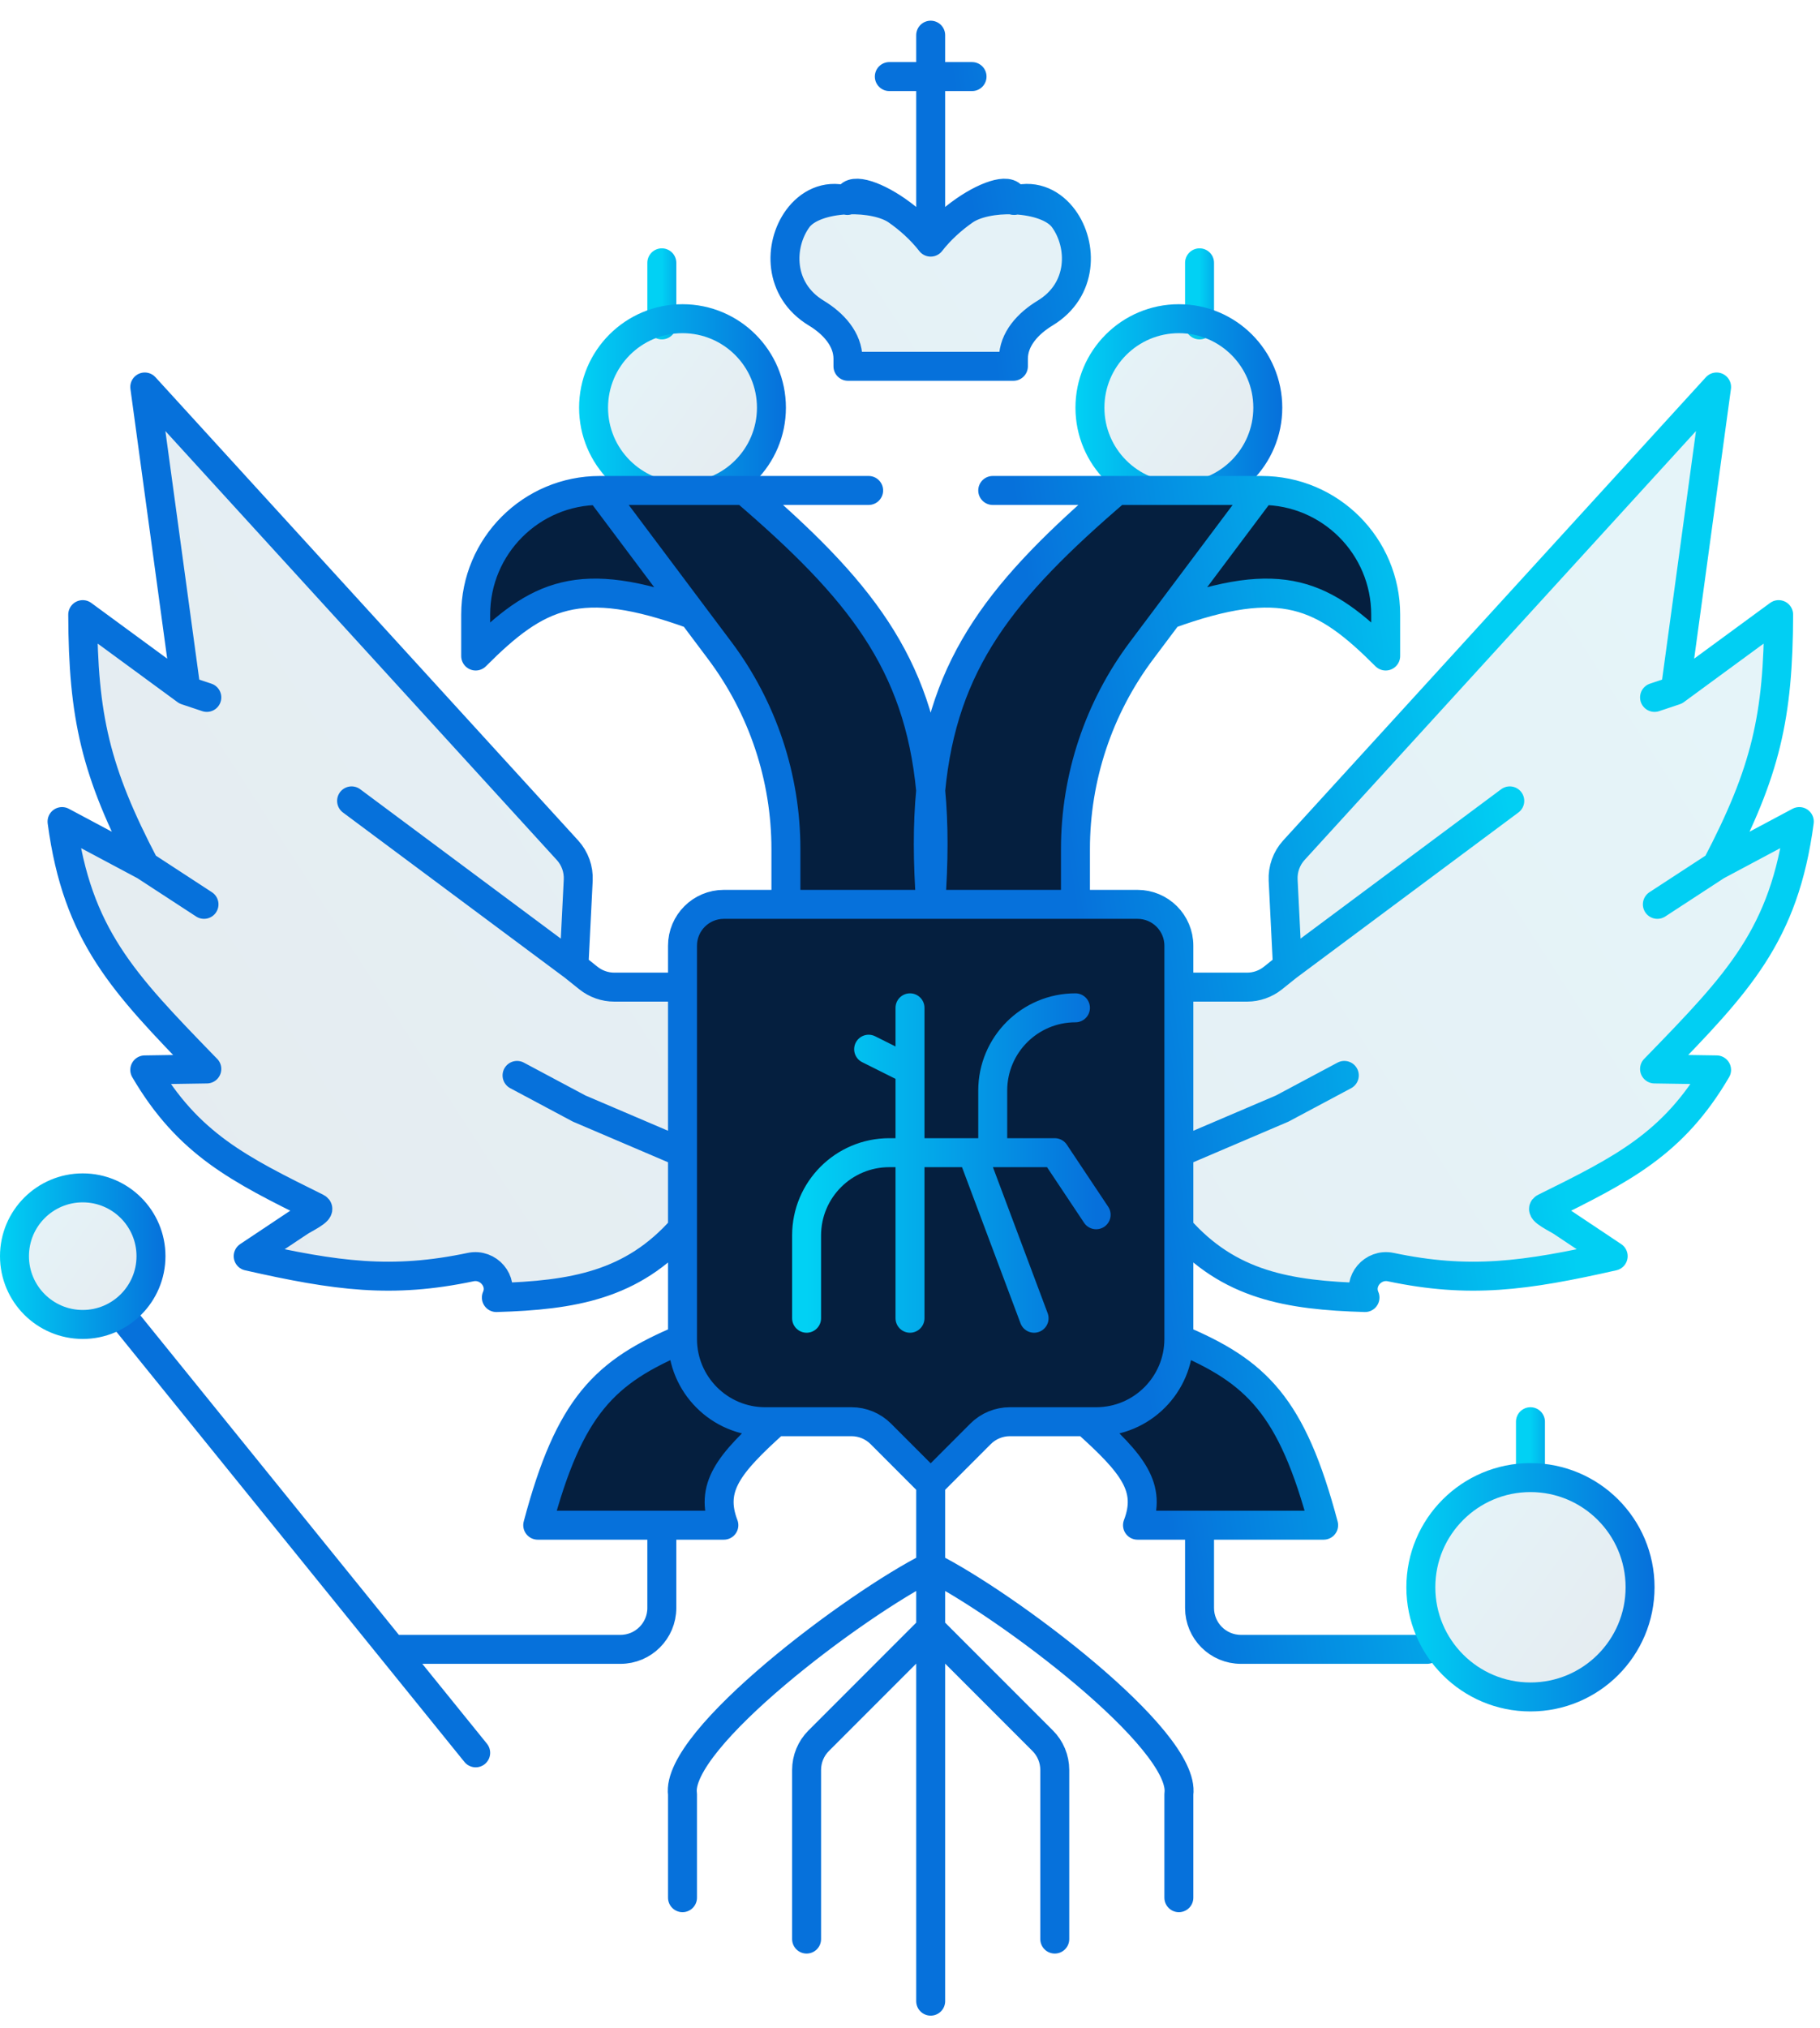 <?xml version="1.0" encoding="UTF-8"?> <svg xmlns="http://www.w3.org/2000/svg" width="44" height="49" viewBox="0 0 44 49" fill="none"> <path d="M37 34.35V35.55" stroke="url(#paint0_linear_33_697)" stroke-width="0.7" stroke-linecap="round"></path> <path d="M16 6.35V7.85" stroke="url(#paint1_linear_33_697)" stroke-width="0.7" stroke-linecap="round"></path> <path d="M29 6.35V7.85" stroke="url(#paint2_linear_33_697)" stroke-width="0.7" stroke-linecap="round"></path> <circle cx="16.5" cy="9.85" r="2.15" fill="url(#paint3_linear_33_697)" fill-opacity="0.1" stroke="url(#paint4_linear_33_697)" stroke-width="0.7"></circle> <circle cx="28.5" cy="9.85" r="2.15" fill="url(#paint5_linear_33_697)" fill-opacity="0.1" stroke="url(#paint6_linear_33_697)" stroke-width="0.7"></circle> <path fill-rule="evenodd" clip-rule="evenodd" d="M14.226 23.631C14.403 23.772 14.624 23.85 14.851 23.85C14.624 23.85 14.403 23.772 14.226 23.631Z" fill="#051F3F"></path> <path fill-rule="evenodd" clip-rule="evenodd" d="M25.265 7.565C24.857 7.812 24.5 8.193 24.5 8.669C24.5 8.193 24.857 7.812 25.265 7.565ZM24.56 4.831C24.547 4.835 24.533 4.839 24.52 4.843C24.51 4.846 24.5 4.839 24.499 4.829C24.52 4.829 24.54 4.83 24.56 4.831ZM20.501 4.829C20.5 4.839 20.49 4.846 20.48 4.843C20.467 4.839 20.453 4.835 20.44 4.831C20.46 4.83 20.481 4.829 20.501 4.829ZM19.735 7.565C20.143 7.812 20.5 8.193 20.5 8.669C20.5 8.193 20.143 7.812 19.735 7.565Z" fill="url(#paint7_linear_33_697)" fill-opacity="0.1"></path> <path fill-rule="evenodd" clip-rule="evenodd" d="M30.774 23.631C30.597 23.772 30.376 23.85 30.149 23.85C30.376 23.85 30.597 23.772 30.774 23.631Z" fill="#051F3F"></path> <path d="M14.5 11.85L16.75 14.85C14 13.85 13 14.35 11.5 15.85V14.85C11.5 13.193 12.843 11.85 14.5 11.85Z" fill="#051F3F"></path> <path d="M22.5 21.85H19V20.516C19 18.785 18.439 17.101 17.4 15.716L16.75 14.85L14.5 11.85H18C20.771 14.225 22.205 16.004 22.5 19.1C22.422 19.914 22.424 20.819 22.5 21.85Z" fill="#051F3F"></path> <path d="M22.5 21.85C22.576 20.819 22.578 19.914 22.5 19.1C22.795 16.004 24.229 14.225 27 11.85H30.5L28.25 14.85L27.6 15.716C26.561 17.101 26 18.785 26 20.516V21.85H22.5Z" fill="#051F3F"></path> <path d="M28.25 14.85L30.5 11.85C32.157 11.85 33.5 13.193 33.5 14.85V15.85C32 14.35 31 13.85 28.25 14.85Z" fill="#051F3F"></path> <path d="M18.75 34.35H18.5C17.395 34.35 16.5 33.454 16.5 32.35V29.678V27.85V23.85V22.85C16.5 22.297 16.948 21.85 17.5 21.85H19H22.5H26H27.5C28.052 21.85 28.5 22.297 28.5 22.85V23.85V27.85V29.678V32.35C28.5 33.454 27.605 34.35 26.5 34.35H26.25H24.414C24.149 34.35 23.895 34.455 23.707 34.642L22.5 35.85L21.293 34.642C21.105 34.455 20.851 34.35 20.586 34.35H18.75Z" fill="#051F3F"></path> <path d="M16 36.85H13C13.767 33.963 14.62 33.139 16.5 32.35C16.5 33.454 17.395 34.35 18.5 34.35H18.75C17.609 35.375 17.151 35.938 17.5 36.85H16Z" fill="#051F3F"></path> <path d="M32 36.85H29H27.5C27.849 35.938 27.392 35.375 26.25 34.35H26.5C27.605 34.35 28.5 33.454 28.5 32.35C30.38 33.139 31.233 33.963 32 36.85Z" fill="#051F3F"></path> <path d="M22.5 8.85H20.5V8.669C20.5 8.193 20.143 7.812 19.735 7.565C18.81 7.006 18.824 5.918 19.285 5.284C19.488 5.005 19.955 4.858 20.44 4.831C20.453 4.835 20.467 4.839 20.48 4.843C20.49 4.846 20.5 4.839 20.501 4.829C20.956 4.813 21.417 4.902 21.682 5.086C21.974 5.289 22.269 5.552 22.5 5.85C22.731 5.552 23.026 5.289 23.318 5.086C23.583 4.902 24.044 4.813 24.499 4.829C24.5 4.839 24.51 4.846 24.52 4.843C24.533 4.839 24.547 4.835 24.56 4.831C25.045 4.858 25.512 5.005 25.715 5.284C26.176 5.918 26.19 7.006 25.265 7.565C24.857 7.812 24.5 8.193 24.5 8.669V8.85H22.5Z" fill="url(#paint8_linear_33_697)" fill-opacity="0.1"></path> <path d="M16.5 23.85V27.85V29.678C15.287 31.054 13.85 31.295 12 31.35C12.175 30.951 11.804 30.525 11.379 30.614C9.478 31.014 8.14 30.834 6 30.35L7.244 29.521C7.358 29.445 7.785 29.243 7.663 29.182C5.78 28.251 4.552 27.644 3.5 25.85L5 25.827L4.932 25.758C2.981 23.747 1.865 22.598 1.5 19.85L3.5 20.916C2.31 18.644 2.008 17.319 2 14.85L4.5 16.683L4 13.016L3.5 9.35L13.719 20.542C13.899 20.739 13.992 21 13.979 21.266L13.875 23.35L14.226 23.631C14.403 23.772 14.624 23.85 14.851 23.85H16.5Z" fill="url(#paint9_linear_33_697)" fill-opacity="0.1"></path> <path d="M28.5 27.85V23.85H30.149C30.376 23.85 30.597 23.772 30.774 23.631L31.125 23.35L31.021 21.266C31.008 21 31.101 20.739 31.281 20.542L41.5 9.35L41 13.016L40.5 16.683L43 14.85C42.992 17.319 42.69 18.644 41.5 20.916L43.5 19.85C43.135 22.598 42.02 23.747 40.068 25.758L40 25.827L41.5 25.85C40.448 27.644 39.221 28.251 37.338 29.182C37.215 29.243 37.642 29.445 37.757 29.521L39 30.35C36.861 30.834 35.522 31.014 33.621 30.614C33.196 30.525 32.826 30.951 33 31.35C31.15 31.295 29.714 31.054 28.5 29.678V27.85Z" fill="url(#paint10_linear_33_697)" fill-opacity="0.1"></path> <path d="M22.5 21.85H19M22.5 21.85C22.424 20.819 22.422 19.914 22.5 19.1M22.5 21.85C22.576 20.819 22.578 19.914 22.5 19.1M22.5 21.85H26M22.5 35.85V37.85M22.5 35.85L21.293 34.642M22.5 35.85L23.707 34.642M22.5 48.35V39.35M22.5 39.35V37.85M22.5 39.35L19.793 42.057C19.605 42.244 19.5 42.499 19.5 42.764V46.85M22.5 39.35L25.207 42.057C25.395 42.244 25.5 42.499 25.5 42.764V46.85M22.5 37.85C20.689 38.755 16.316 42.028 16.5 43.35V45.85M22.5 37.85C24.311 38.755 28.684 42.028 28.5 43.35V45.85M14.5 11.85H18M14.5 11.85V11.85C12.843 11.85 11.5 13.193 11.5 14.85V14.85M14.5 11.85L16.75 14.85M14.5 11.85C12.843 11.85 11.5 13.193 11.5 14.85M21 11.85H18M16 36.85V38.85C16 39.402 15.552 39.85 15 39.85H9.5M16 36.85H13M16 36.85H17.5M13 36.85H17.5M13 36.85C13.767 33.963 14.62 33.139 16.5 32.35M17.5 36.85C17.151 35.938 17.609 35.375 18.75 34.35M18.75 34.35H18.5C17.395 34.35 16.5 33.454 16.5 32.35V32.35M18.75 34.35H20.586M16.5 32.35V29.678M8.5 19.35L13.875 23.35M16.5 23.85V27.85M16.5 23.85V22.85M16.5 23.85H14.851M5 16.85L4.5 16.683M16.5 27.85L14 26.783L12.5 25.983M16.5 27.85V29.678M13.875 23.35L14.226 23.631M13.875 23.35L13.979 21.266M4.5 16.683L2 14.85C2.008 17.319 2.31 18.644 3.5 20.916M4.5 16.683L4 13.016L3.5 9.35L13.719 20.542M3.5 20.916L1.5 19.85C1.865 22.598 2.981 23.747 4.932 25.758M3.5 20.916L4.932 21.85M5 25.827L3.5 25.85C4.552 27.644 5.78 28.251 7.663 29.182V29.182C7.785 29.243 7.358 29.445 7.244 29.521L6 30.35C8.14 30.834 9.478 31.014 11.379 30.614C11.804 30.525 12.175 30.951 12 31.35V31.35C13.85 31.295 15.287 31.054 16.5 29.678M5 25.827L4.932 25.758M5 25.827C4.977 25.804 4.955 25.781 4.932 25.758M19 21.85V20.516M19 21.85H17.5M18 11.85C20.771 14.225 22.205 16.004 22.5 19.1M16.75 14.85C14 13.85 13 14.35 11.5 15.85V14.85M16.75 14.85L17.4 15.716M22.5 5.85V1.85M22.5 5.85C22.731 5.552 23.026 5.289 23.318 5.086M22.5 5.85C22.269 5.552 21.974 5.289 21.682 5.086M22.5 0.85V1.85M22.5 1.85H21.5M22.5 1.85H23.5M11.5 42.35L3 31.85M22.5 19.1C22.795 16.004 24.229 14.225 27 11.85M17.4 15.716C18.439 17.101 19 18.785 19 20.516M17.4 15.716V15.716C18.439 17.101 19 18.785 19 20.516V20.516M17.5 21.85C16.948 21.85 16.5 22.297 16.5 22.85M17.5 21.85V21.85C16.948 21.85 16.5 22.297 16.5 22.85V22.85M14.851 23.85C14.624 23.85 14.403 23.772 14.226 23.631M14.851 23.85V23.85C14.624 23.85 14.403 23.772 14.226 23.631V23.631M13.979 21.266C13.992 21 13.899 20.739 13.719 20.542M13.979 21.266V21.266C13.992 21 13.899 20.739 13.719 20.542V20.542M20.586 34.35C20.851 34.35 21.105 34.455 21.293 34.642M20.586 34.35V34.35C20.851 34.35 21.105 34.455 21.293 34.642V34.642M24.5 8.669V8.85H22.5H20.5V8.669M24.5 8.669C24.5 8.193 24.857 7.812 25.265 7.565M24.5 8.669V8.669C24.5 8.193 24.857 7.812 25.265 7.565V7.565M25.265 7.565C26.19 7.006 26.176 5.918 25.715 5.284M25.715 5.284C25.448 4.917 25.031 4.702 24.56 4.831M25.715 5.284C25.512 5.005 25.045 4.858 24.56 4.831M23.318 5.086C23.902 4.681 24.475 4.521 24.499 4.829M23.318 5.086C23.583 4.902 24.044 4.813 24.499 4.829M21.682 5.086C21.098 4.681 20.525 4.521 20.501 4.829M21.682 5.086C21.417 4.902 20.956 4.813 20.501 4.829M19.285 5.284C18.824 5.918 18.81 7.006 19.735 7.565M19.285 5.284C19.552 4.917 19.969 4.702 20.44 4.831M19.285 5.284C19.488 5.005 19.955 4.858 20.44 4.831M19.735 7.565C20.143 7.812 20.5 8.193 20.5 8.669M19.735 7.565V7.565C20.143 7.812 20.5 8.193 20.5 8.669V8.669M24.56 4.831C24.547 4.835 24.533 4.839 24.52 4.843C24.51 4.846 24.5 4.839 24.499 4.829V4.829M24.56 4.831C24.54 4.83 24.52 4.829 24.499 4.829M20.501 4.829V4.829C20.5 4.839 20.49 4.846 20.48 4.843C20.467 4.839 20.453 4.835 20.44 4.831M20.501 4.829C20.481 4.829 20.46 4.83 20.44 4.831M30.5 11.85H27M30.5 11.85V11.85C32.157 11.85 33.5 13.193 33.5 14.85V14.85M30.5 11.85L28.25 14.85M30.5 11.85C32.157 11.85 33.5 13.193 33.5 14.85M24 11.85H27M29 36.85V38.85C29 39.402 29.448 39.85 30 39.85H34.5M29 36.85H32M29 36.85H27.5M32 36.85H27.5M32 36.85C31.233 33.963 30.38 33.139 28.5 32.35M27.5 36.85C27.849 35.938 27.392 35.375 26.25 34.35M26.25 34.35H26.5C27.605 34.35 28.5 33.454 28.5 32.35V32.35M26.25 34.35H24.414M28.5 32.35V29.678M36.5 19.35L31.125 23.35M28.5 23.85V27.85M28.5 23.85V22.85M28.5 23.85H30.149M40 16.85L40.5 16.683M28.5 27.85L31 26.783L32.5 25.983M28.5 27.85V29.678M31.125 23.35L30.774 23.631M31.125 23.35L31.021 21.266M40.5 16.683L43 14.85C42.992 17.319 42.69 18.644 41.5 20.916M40.5 16.683L41 13.016L41.5 9.35L31.281 20.542M41.5 20.916L43.5 19.85C43.135 22.598 42.02 23.747 40.068 25.758M41.5 20.916L40.068 21.85M40 25.827L41.5 25.85C40.448 27.644 39.221 28.251 37.338 29.182V29.182C37.215 29.243 37.642 29.445 37.757 29.521L39 30.35C36.861 30.834 35.522 31.014 33.621 30.614C33.196 30.525 32.826 30.951 33 31.35V31.35C31.15 31.295 29.714 31.054 28.5 29.678M40 25.827L40.068 25.758M40 25.827C40.023 25.804 40.045 25.781 40.068 25.758M26 21.85V20.516M26 21.85H27.5M28.25 14.85C31 13.85 32 14.35 33.5 15.85V14.85M28.25 14.85L27.6 15.716M27.6 15.716C26.561 17.101 26 18.785 26 20.516M27.6 15.716V15.716C26.561 17.101 26 18.785 26 20.516V20.516M27.5 21.85C28.052 21.85 28.5 22.297 28.5 22.85M27.5 21.85V21.85C28.052 21.85 28.5 22.297 28.5 22.85V22.85M30.149 23.85C30.376 23.85 30.597 23.772 30.774 23.631M30.149 23.85V23.85C30.376 23.85 30.597 23.772 30.774 23.631V23.631M31.021 21.266C31.008 21 31.101 20.739 31.281 20.542M31.021 21.266V21.266C31.008 21 31.101 20.739 31.281 20.542V20.542M24.414 34.35C24.149 34.35 23.895 34.455 23.707 34.642M24.414 34.35V34.35C24.149 34.35 23.895 34.455 23.707 34.642V34.642" stroke="url(#paint11_linear_33_697)" stroke-width="0.7" stroke-linecap="round" stroke-linejoin="round"></path> <path d="M19.5 31.85V29.85C19.5 28.745 20.395 27.85 21.5 27.85H22M26.5 29.35L25.5 27.85H24M23.5 27.85L25 31.85M23.5 27.85H22M23.5 27.85H24M22 27.85V31.85M22 27.85V25.85M22 24.35V25.85M22 25.85L21 25.35M24 27.85V26.35C24 25.245 24.895 24.35 26 24.35V24.35" stroke="url(#paint12_linear_33_697)" stroke-width="0.7" stroke-linecap="round" stroke-linejoin="round"></path> <circle cx="37" cy="38.35" r="2.65" fill="url(#paint13_linear_33_697)" fill-opacity="0.1" stroke="url(#paint14_linear_33_697)" stroke-width="0.7"></circle> <circle cx="2" cy="30.35" r="1.65" fill="url(#paint15_linear_33_697)" fill-opacity="0.1" stroke="url(#paint16_linear_33_697)" stroke-width="0.7"></circle> <defs> <linearGradient id="paint0_linear_33_697" x1="37" y1="35.03" x2="38" y2="35.03" gradientUnits="userSpaceOnUse"> <stop stop-color="#01D1F4"></stop> <stop offset="1" stop-color="#0670DB"></stop> </linearGradient> <linearGradient id="paint1_linear_33_697" x1="16" y1="7.2" x2="17" y2="7.2" gradientUnits="userSpaceOnUse"> <stop stop-color="#01D1F4"></stop> <stop offset="1" stop-color="#0670DB"></stop> </linearGradient> <linearGradient id="paint2_linear_33_697" x1="29" y1="7.2" x2="30" y2="7.2" gradientUnits="userSpaceOnUse"> <stop stop-color="#01D1F4"></stop> <stop offset="1" stop-color="#0670DB"></stop> </linearGradient> <linearGradient id="paint3_linear_33_697" x1="14" y1="7.51" x2="19.7" y2="11.687" gradientUnits="userSpaceOnUse"> <stop stop-color="#04A9DA"></stop> <stop offset="1" stop-color="#002954"></stop> </linearGradient> <linearGradient id="paint4_linear_33_697" x1="14" y1="10.183" x2="19" y2="10.185" gradientUnits="userSpaceOnUse"> <stop stop-color="#01D1F4"></stop> <stop offset="1" stop-color="#0670DB"></stop> </linearGradient> <linearGradient id="paint5_linear_33_697" x1="26" y1="7.51" x2="31.7" y2="11.687" gradientUnits="userSpaceOnUse"> <stop stop-color="#04A9DA"></stop> <stop offset="1" stop-color="#002954"></stop> </linearGradient> <linearGradient id="paint6_linear_33_697" x1="26" y1="10.183" x2="31" y2="10.185" gradientUnits="userSpaceOnUse"> <stop stop-color="#01D1F4"></stop> <stop offset="1" stop-color="#0670DB"></stop> </linearGradient> <linearGradient id="paint7_linear_33_697" x1="43.5" y1="2.373" x2="-8.334" y2="35.956" gradientUnits="userSpaceOnUse"> <stop stop-color="#04A9DA"></stop> <stop offset="1" stop-color="#002954"></stop> </linearGradient> <linearGradient id="paint8_linear_33_697" x1="43.5" y1="2.373" x2="-8.334" y2="35.956" gradientUnits="userSpaceOnUse"> <stop stop-color="#04A9DA"></stop> <stop offset="1" stop-color="#002954"></stop> </linearGradient> <linearGradient id="paint9_linear_33_697" x1="43.5" y1="2.373" x2="-8.334" y2="35.956" gradientUnits="userSpaceOnUse"> <stop stop-color="#04A9DA"></stop> <stop offset="1" stop-color="#002954"></stop> </linearGradient> <linearGradient id="paint10_linear_33_697" x1="43.5" y1="2.373" x2="-8.334" y2="35.956" gradientUnits="userSpaceOnUse"> <stop stop-color="#04A9DA"></stop> <stop offset="1" stop-color="#002954"></stop> </linearGradient> <linearGradient id="paint11_linear_33_697" x1="35.409" y1="12.187" x2="24.784" y2="13.761" gradientUnits="userSpaceOnUse"> <stop stop-color="#01CFF3"></stop> <stop offset="1" stop-color="#0671DB"></stop> </linearGradient> <linearGradient id="paint12_linear_33_697" x1="19.5" y1="28.6" x2="26.5" y2="28.603" gradientUnits="userSpaceOnUse"> <stop stop-color="#01D1F4"></stop> <stop offset="1" stop-color="#0670DB"></stop> </linearGradient> <linearGradient id="paint13_linear_33_697" x1="34" y1="35.542" x2="40.84" y2="40.554" gradientUnits="userSpaceOnUse"> <stop stop-color="#04A9DA"></stop> <stop offset="1" stop-color="#002954"></stop> </linearGradient> <linearGradient id="paint14_linear_33_697" x1="34" y1="38.75" x2="40" y2="38.752" gradientUnits="userSpaceOnUse"> <stop stop-color="#01D1F4"></stop> <stop offset="1" stop-color="#0670DB"></stop> </linearGradient> <linearGradient id="paint15_linear_33_697" x1="8.23733e-08" y1="28.478" x2="4.56" y2="31.819" gradientUnits="userSpaceOnUse"> <stop stop-color="#04A9DA"></stop> <stop offset="1" stop-color="#002954"></stop> </linearGradient> <linearGradient id="paint16_linear_33_697" x1="3.07071e-10" y1="30.616" x2="4" y2="30.618" gradientUnits="userSpaceOnUse"> <stop stop-color="#01D1F4"></stop> <stop offset="1" stop-color="#0670DB"></stop> </linearGradient> </defs> </svg> 